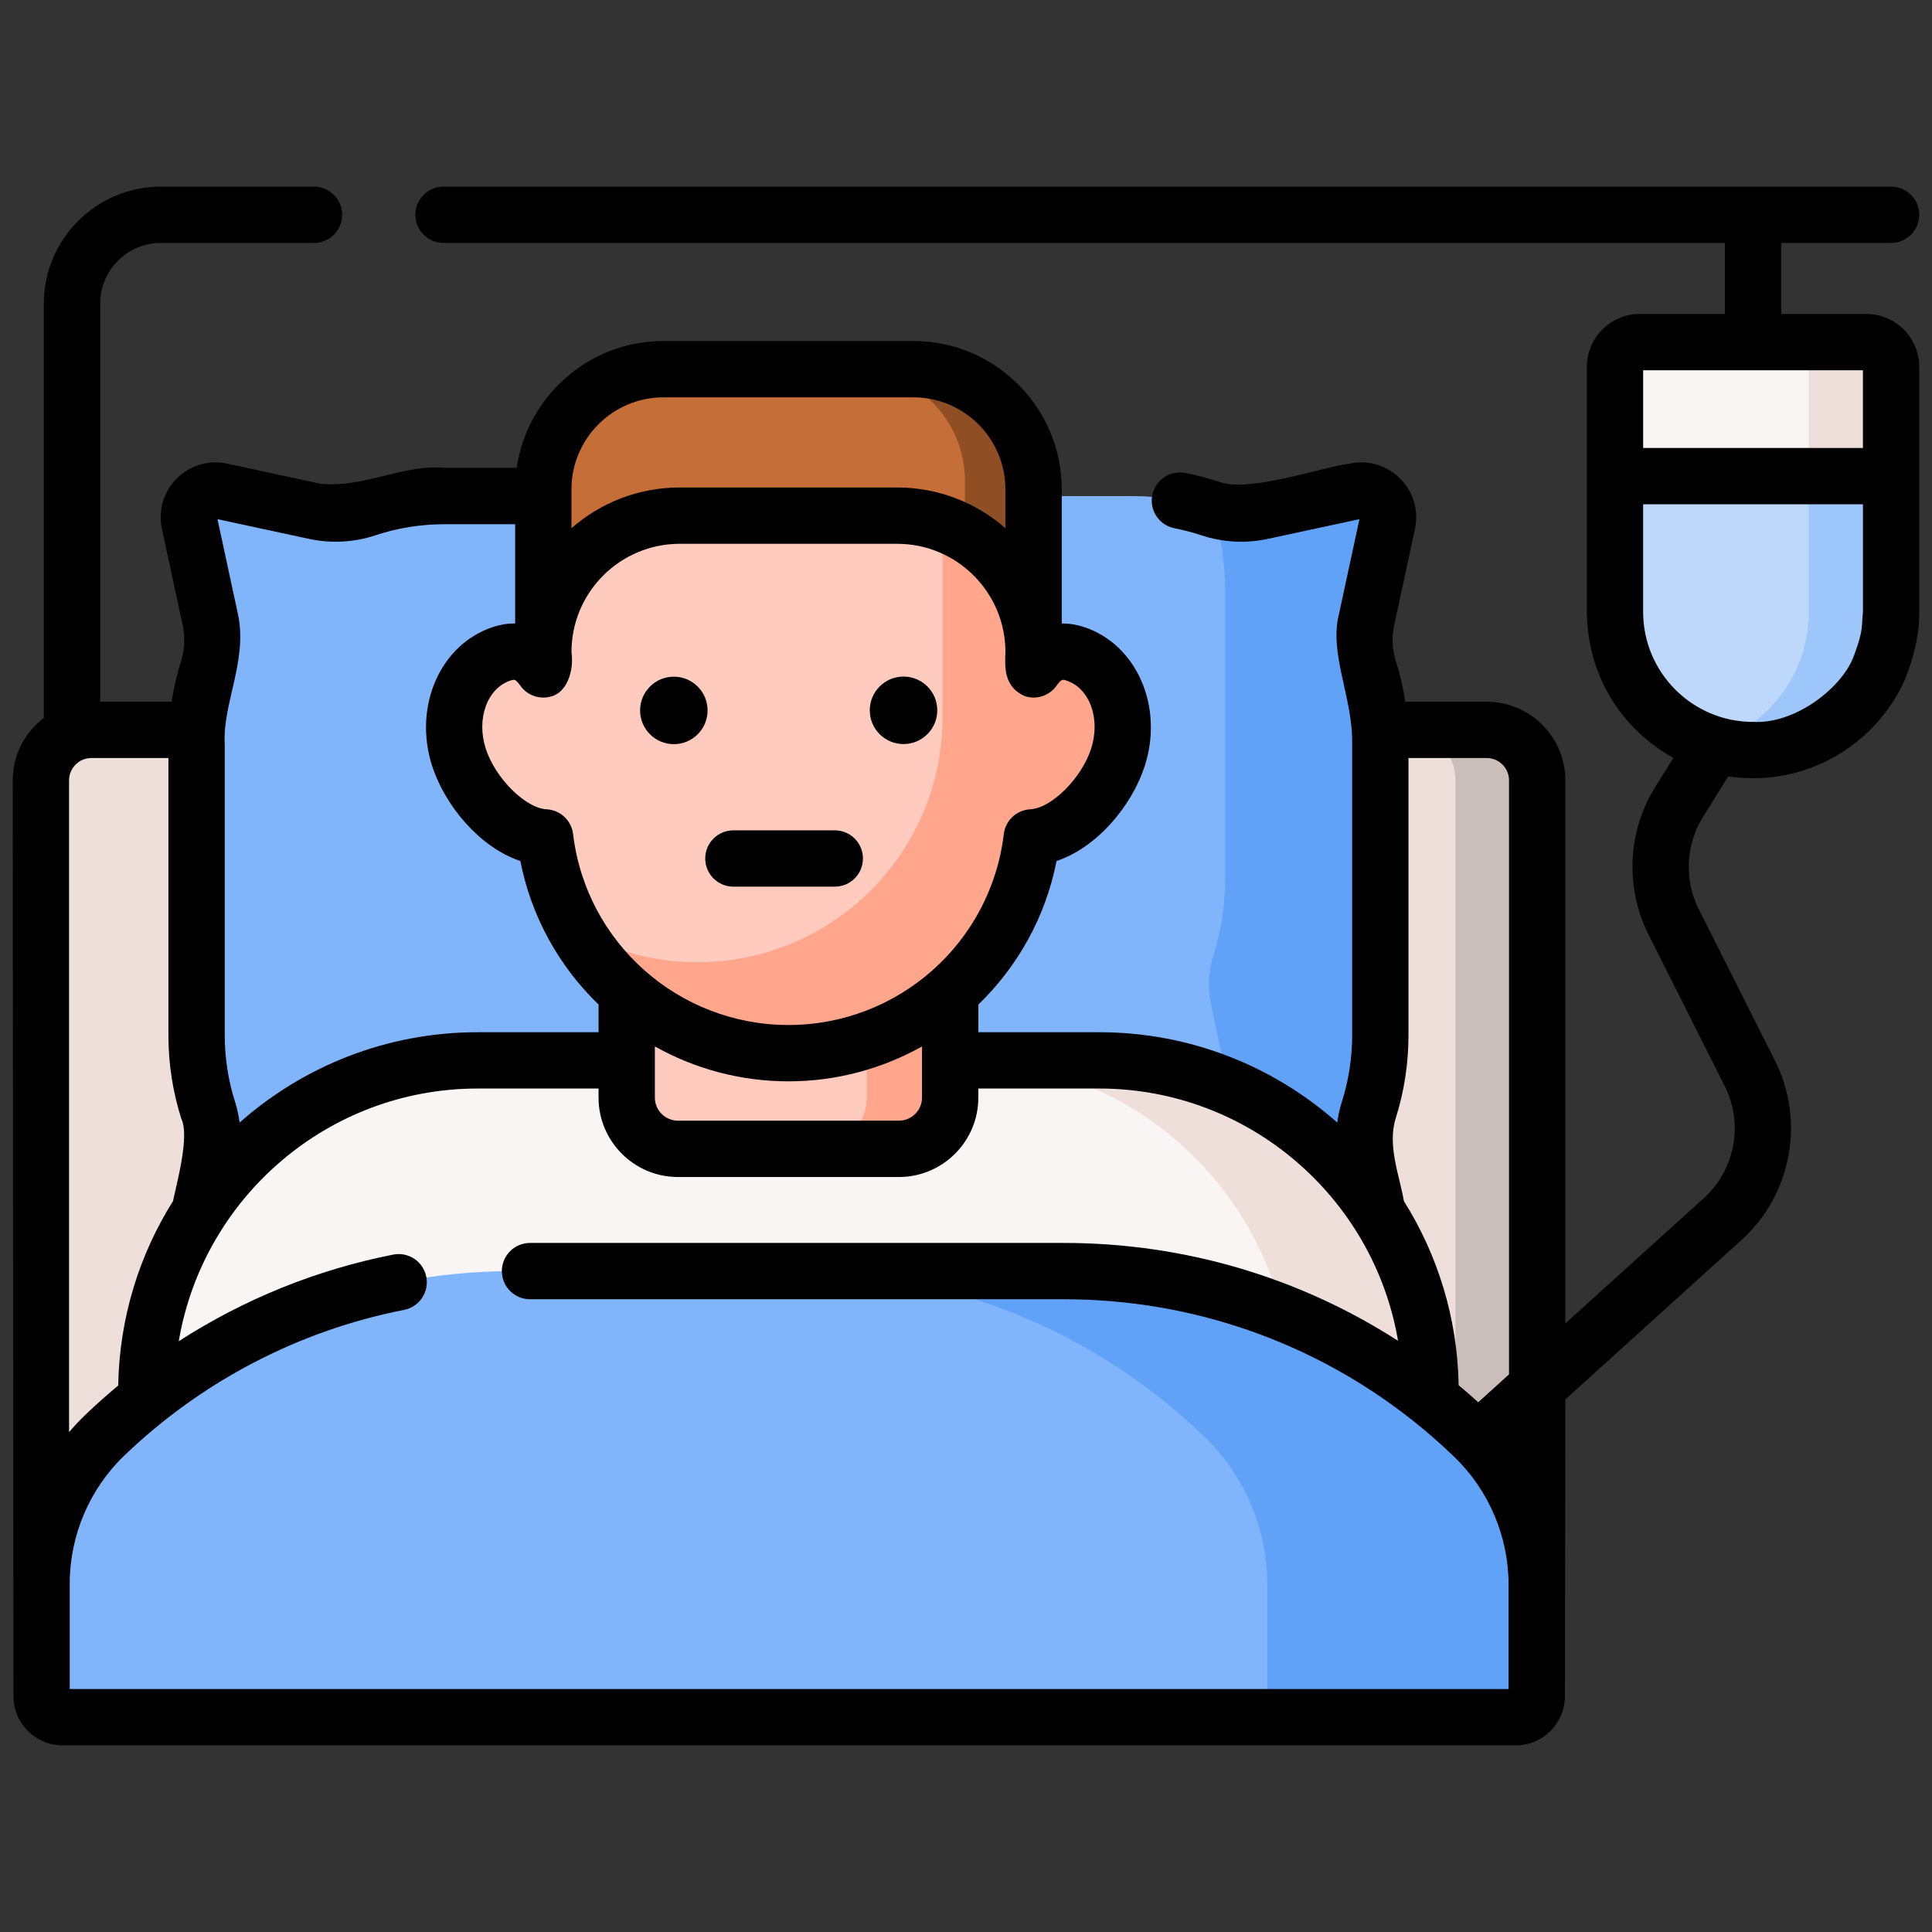 <svg width="76" height="76" viewBox="0 0 76 76" fill="none" xmlns="http://www.w3.org/2000/svg">
<rect x="0" y="0" width="76" height="76" fill="#333333" stroke="none"/>
<g clip-path="url(#clip0_242_2695)">
<path d="M58.501 28.711H3.579C2.491 28.711 1.609 29.593 1.609 30.681V61.403H60.47V30.681C60.471 29.593 59.589 28.711 58.501 28.711Z" fill="#EEDFDA"/>
<path d="M58.484 28.711H55.27C56.367 28.711 57.256 29.601 57.256 30.698V61.403H60.471V30.698C60.471 29.601 59.581 28.711 58.484 28.711Z" fill="#C9BEB9"/>
<path d="M53.751 45.657C53.608 44.998 53.64 44.314 53.844 43.671C54.14 42.74 54.299 41.75 54.299 40.721V29.262C54.299 28.243 54.143 27.26 53.852 26.337C53.651 25.697 53.62 25.016 53.762 24.36L54.579 20.571C54.74 19.824 54.076 19.16 53.328 19.321L49.645 20.115C48.971 20.26 48.27 20.225 47.616 20.008C46.652 19.688 45.621 19.514 44.55 19.514H17.483C16.411 19.514 15.381 19.688 14.417 20.008C13.763 20.225 13.062 20.26 12.388 20.115L8.704 19.321C7.957 19.16 7.293 19.824 7.454 20.571L8.271 24.36C8.412 25.016 8.382 25.697 8.18 26.337C7.89 27.26 7.733 28.243 7.733 29.262V40.721C7.733 41.75 7.893 42.74 8.189 43.671C8.393 44.314 8.424 44.998 8.282 45.657L7.454 49.499C7.293 50.246 7.957 50.91 8.704 50.749L12.546 49.921C13.205 49.779 13.89 49.811 14.532 50.015C15.463 50.31 16.454 50.47 17.483 50.47H44.55C45.579 50.47 46.57 50.31 47.501 50.015C48.143 49.811 48.828 49.779 49.486 49.921L53.328 50.749C54.076 50.91 54.74 50.246 54.579 49.499L53.751 45.657Z" fill="#80B4FB"/>
<path d="M53.75 45.657C53.608 44.998 53.64 44.314 53.844 43.671C54.139 42.74 54.299 41.75 54.299 40.721V29.262C54.299 28.243 54.142 27.26 53.852 26.337C53.651 25.697 53.62 25.016 53.762 24.36L54.579 20.571C54.74 19.824 54.075 19.16 53.328 19.321L49.644 20.115C48.995 20.255 48.322 20.225 47.689 20.029C47.706 20.096 47.724 20.163 47.744 20.229C48.035 21.152 48.191 22.135 48.191 23.154V34.613C48.191 35.642 48.032 36.633 47.736 37.564C47.532 38.206 47.501 38.891 47.643 39.55L48.471 43.391C48.632 44.139 47.968 44.803 47.22 44.642L43.379 43.813C42.72 43.671 42.035 43.703 41.393 43.907C40.462 44.203 39.471 44.362 38.442 44.362H11.375C10.346 44.362 9.355 44.203 8.424 43.907C8.364 43.888 8.302 43.871 8.24 43.855C8.396 44.444 8.411 45.061 8.282 45.657L7.454 49.499C7.293 50.246 7.957 50.911 8.704 50.75L12.546 49.921C13.205 49.779 13.89 49.811 14.532 50.015C15.463 50.31 16.454 50.47 17.483 50.47H44.55C45.579 50.47 46.57 50.31 47.501 50.015C48.143 49.811 48.828 49.779 49.486 49.921L53.328 50.75C54.076 50.911 54.74 50.246 54.579 49.499L53.75 45.657Z" fill="#61A2F9"/>
<path d="M43.347 41.712H18.681C11.542 41.712 5.754 47.5 5.754 54.64V61.009H56.275V54.64C56.275 47.5 50.487 41.712 43.347 41.712Z" fill="#F9F5F5"/>
<path d="M43.239 41.712H37.781C44.981 41.712 50.818 47.549 50.818 54.749V61.009H56.275V54.749C56.275 47.549 50.438 41.712 43.239 41.712Z" fill="#EEDFDA"/>
<path d="M35.376 45.193H26.653C25.548 45.193 24.652 44.297 24.652 43.193V36.094H37.376V43.193C37.376 44.297 36.481 45.193 35.376 45.193Z" fill="#FFCBBE"/>
<path d="M34.095 36.094V43.176C34.095 44.29 33.192 45.193 32.078 45.193H35.359C36.473 45.193 37.376 44.29 37.376 43.176V36.094H34.095Z" fill="#FFA68D"/>
<path d="M35.969 14.522H26.059C23.47 14.522 21.371 16.62 21.371 19.209V26.046H40.657V19.209C40.657 16.62 38.558 14.522 35.969 14.522Z" fill="#C56E37"/>
<path d="M35.928 14.522H33.551C35.986 14.522 37.961 16.496 37.961 18.932V26.046H40.656V19.249C40.656 16.638 38.539 14.522 35.928 14.522Z" fill="#8F4E24"/>
<path d="M22.41 28.8C22.985 30.566 23.574 32.373 22.068 32.863C20.561 33.353 18.63 31.566 18.056 29.8C17.481 28.034 18.237 26.205 19.743 25.715C21.25 25.225 21.836 27.034 22.41 28.8Z" fill="#FFCBBE"/>
<path d="M39.619 28.8C39.045 30.566 38.456 32.373 39.962 32.863C41.468 33.353 43.4 31.566 43.974 29.8C44.548 28.034 43.793 26.205 42.286 25.715C40.78 25.225 40.194 27.034 39.619 28.8Z" fill="#FFCBBE"/>
<path d="M35.337 20.284H26.691C23.753 20.284 21.371 22.665 21.371 25.604V31.867C21.371 37.148 25.652 41.429 30.933 41.429H31.095C36.376 41.429 40.657 37.148 40.657 31.867V25.604C40.657 22.665 38.275 20.284 35.337 20.284Z" fill="#FFCBBE"/>
<path d="M36.847 20.514C36.996 21.006 37.077 21.529 37.077 22.07V28.208C37.077 33.533 32.76 37.851 27.434 37.851C25.69 37.851 24.056 37.385 22.645 36.576C24.307 39.475 27.431 41.429 31.013 41.429C36.338 41.429 40.656 37.112 40.656 31.786V25.648C40.656 23.227 39.051 21.181 36.847 20.514Z" fill="#FFA68D"/>
<path d="M39.619 28.8C39.045 30.566 38.456 32.373 39.962 32.863C41.468 33.353 43.4 31.566 43.974 29.8C44.548 28.034 43.793 26.205 42.286 25.715C40.78 25.225 40.194 27.034 39.619 28.8Z" fill="#FFA68D"/>
<path d="M69.004 29.506H68.913C65.939 29.506 63.527 27.094 63.527 24.12V14.426C63.527 13.892 63.961 13.458 64.496 13.458H73.421C73.956 13.458 74.389 13.892 74.389 14.426V24.12C74.389 27.094 71.978 29.506 69.004 29.506Z" fill="#F9F5F5"/>
<path d="M73.415 13.458H70.174C70.713 13.458 71.15 13.895 71.15 14.434V24.075C71.15 26.509 69.548 28.57 67.34 29.259C67.852 29.419 68.396 29.506 68.96 29.506C71.96 29.506 74.392 27.074 74.392 24.075V14.434C74.391 13.895 73.954 13.458 73.415 13.458Z" fill="#EEDFDA"/>
<path d="M63.527 18.73V24.075C63.527 27.074 65.959 29.506 68.958 29.506C71.958 29.506 74.389 27.074 74.389 24.075V18.73H63.527Z" fill="#BED8FB"/>
<path d="M71.15 18.73V24.075C71.15 26.509 69.548 28.57 67.34 29.259C67.852 29.419 68.396 29.506 68.96 29.506C71.96 29.506 74.392 27.074 74.392 24.075V18.73H71.15Z" fill="#9DC6FB"/>
<path d="M41.847 50.002H20.198C13.962 50.002 8.3 52.458 4.126 56.456C2.534 57.98 1.637 60.09 1.637 62.294V66.721C1.637 67.179 2.008 67.551 2.466 67.551H59.623C60.082 67.551 60.453 67.179 60.453 66.721V62.337C60.453 60.14 59.56 58.038 57.979 56.513C53.8 52.481 48.113 50.002 41.847 50.002Z" fill="#80B4FB"/>
<path d="M57.978 56.513C53.798 52.481 48.112 50.002 41.846 50.002H31.246C37.512 50.002 43.199 52.482 47.378 56.513C48.959 58.038 49.852 60.14 49.852 62.337V66.721C49.852 67.179 49.481 67.551 49.023 67.551H59.622C60.081 67.551 60.452 67.179 60.452 66.721V62.337C60.452 60.14 59.559 58.038 57.978 56.513Z" fill="#61A2F9"/>
<path d="M26.639 29.267C27.368 29.195 27.901 28.544 27.828 27.815C27.755 27.085 27.105 26.553 26.376 26.625C25.646 26.698 25.113 27.348 25.186 28.078C25.259 28.807 25.909 29.34 26.639 29.267Z" fill="black"/>
<path d="M35.674 29.263C36.403 29.19 36.936 28.54 36.863 27.811C36.791 27.081 36.14 26.549 35.411 26.621C34.681 26.694 34.149 27.344 34.221 28.073C34.294 28.803 34.944 29.336 35.674 29.263Z" fill="black"/>
<path d="M32.839 32.663H28.85C28.238 32.663 27.742 33.159 27.742 33.771C27.742 34.383 28.238 34.879 28.85 34.879H32.839C33.45 34.879 33.946 34.383 33.946 33.771C33.946 33.159 33.45 32.663 32.839 32.663Z" fill="black"/>
<path d="M73.415 12.35H70.068V9.557H74.391C75.003 9.557 75.499 9.061 75.499 8.449C75.499 7.838 75.003 7.342 74.391 7.342H17.447C16.835 7.342 16.34 7.838 16.34 8.449C16.34 9.061 16.835 9.557 17.447 9.557H67.852V12.35H64.505C63.356 12.35 62.421 13.285 62.421 14.434V24.075C62.446 25.15 62.653 26.268 63.369 27.462C63.967 28.445 64.817 29.258 65.827 29.812L65.104 30.976C64.024 32.711 63.924 34.922 64.842 36.748L67.851 42.734C68.579 44.182 68.263 45.967 67.084 47.078L61.577 52.061V30.698C61.577 28.992 60.189 27.604 58.483 27.604H55.28C55.197 27.062 55.073 26.527 54.908 26.004C54.765 25.549 54.743 25.061 54.844 24.593L55.661 20.805C55.816 20.084 55.598 19.343 55.077 18.822C54.556 18.301 53.814 18.082 53.094 18.238C51.946 18.389 49.134 19.386 47.964 18.956C47.527 18.811 47.077 18.693 46.626 18.605C46.026 18.489 45.444 18.88 45.327 19.481C45.21 20.082 45.602 20.663 46.203 20.78C46.561 20.85 46.918 20.944 47.266 21.059C48.105 21.337 49.008 21.385 49.877 21.198L53.477 20.422L52.678 24.127C52.263 25.715 53.222 27.427 53.191 29.262V40.721C53.191 41.613 53.055 42.493 52.787 43.336C52.702 43.605 52.642 43.88 52.604 44.158C50.108 41.949 46.828 40.605 43.239 40.605H38.486V39.516C40.027 38.028 41.129 36.078 41.562 33.87C43.163 33.333 44.523 31.694 45.028 30.143C45.79 27.799 44.714 25.34 42.629 24.662C42.629 24.662 42.629 24.662 42.629 24.662C42.402 24.588 42.102 24.523 41.767 24.527V19.249C41.767 16.032 39.149 13.414 35.931 13.414H26.1C23.169 13.414 20.736 15.586 20.326 18.405H17.482C15.914 18.246 14.331 19.195 12.621 19.032L8.937 18.238C8.216 18.082 7.475 18.301 6.954 18.822C6.433 19.343 6.215 20.084 6.37 20.805L7.187 24.594C7.288 25.061 7.266 25.549 7.123 26.004C6.958 26.527 6.834 27.062 6.751 27.604H3.94V11.945C3.94 10.628 5.011 9.557 6.327 9.557H12.351C12.963 9.557 13.459 9.061 13.459 8.449C13.459 7.838 12.963 7.342 12.351 7.342H6.327C3.789 7.342 1.724 9.407 1.724 11.945V28.239C0.982 28.804 0.5 29.695 0.5 30.698L0.528 66.721C0.528 67.789 1.397 68.659 2.465 68.659H59.622C60.691 68.659 61.56 67.789 61.56 66.721L61.577 55.049L68.578 48.714C68.583 48.709 68.588 48.705 68.593 48.7C70.488 46.923 70.997 44.061 69.83 41.739L66.821 35.753C66.248 34.612 66.311 33.23 66.985 32.146L67.984 30.54C68.302 30.588 68.628 30.613 68.96 30.613C69.292 30.613 68.96 30.613 68.96 30.613C71.326 30.613 73.403 29.35 74.551 27.462C74.973 26.84 75.527 25.334 75.499 24.075V14.435C75.499 13.285 74.564 12.35 73.415 12.35ZM59.361 30.698V54.065L58.15 55.161C57.897 54.932 57.641 54.709 57.38 54.493C57.333 51.836 56.55 49.356 55.226 47.249C55.063 46.284 54.57 45.08 54.899 44.006C55.236 42.946 55.406 41.841 55.406 40.721V29.819H58.483C58.967 29.819 59.361 30.213 59.361 30.698ZM25.761 41.164C27.321 42.039 29.116 42.537 31.015 42.537C32.915 42.537 34.709 42.039 36.27 41.164V43.176C36.27 43.677 35.862 44.085 35.36 44.085H26.671C26.169 44.085 25.761 43.677 25.761 43.176V41.164ZM41.944 26.769C42.867 27.069 43.305 28.275 42.92 29.457C42.544 30.615 41.36 31.793 40.532 31.835C39.992 31.862 39.551 32.274 39.487 32.81C38.975 37.092 35.334 40.321 31.016 40.321C26.698 40.321 23.056 37.092 22.544 32.81C22.48 32.274 22.039 31.862 21.5 31.835C20.671 31.793 19.488 30.616 19.111 29.457C18.726 28.275 19.165 27.069 20.087 26.769C20.134 26.754 20.17 26.742 20.205 26.742C20.277 26.742 20.341 26.794 20.47 26.975C20.75 27.368 21.251 27.535 21.71 27.388C22.282 27.225 22.59 26.418 22.481 25.648C22.481 23.301 24.39 21.392 26.738 21.392H35.294C37.641 21.392 39.551 23.301 39.551 25.648C39.526 26.238 39.482 27.026 40.322 27.388C40.781 27.535 41.282 27.368 41.561 26.975C41.752 26.707 41.8 26.722 41.944 26.769ZM22.48 19.249C22.48 17.253 24.104 15.63 26.1 15.63H35.931C37.927 15.63 39.55 17.253 39.55 19.249V20.778C38.412 19.782 36.922 19.176 35.294 19.176H26.737C25.109 19.176 23.619 19.782 22.48 20.778V19.249ZM12.154 21.198C13.023 21.385 13.926 21.337 14.765 21.059C15.64 20.768 16.554 20.621 17.482 20.621H20.265V24.527C19.929 24.522 19.629 24.587 19.402 24.662C17.317 25.34 16.241 27.798 17.003 30.142C17.508 31.694 18.868 33.333 20.469 33.87C20.902 36.078 22.005 38.027 23.546 39.516V40.605H18.792C15.204 40.605 11.924 41.948 9.427 44.158C9.389 43.88 9.329 43.605 9.244 43.336C8.976 42.493 8.841 41.613 8.841 40.721V29.262C8.747 27.677 9.764 25.95 9.353 24.127L8.555 20.422L12.154 21.198ZM2.716 30.698C2.716 30.213 3.11 29.819 3.594 29.819H6.625V40.721C6.625 41.841 6.795 42.947 7.132 44.007C7.467 44.682 6.958 46.517 6.805 47.249C5.479 49.359 4.696 51.843 4.65 54.503C4.208 54.871 3.777 55.255 3.358 55.656C3.132 55.873 2.917 56.101 2.716 56.339V30.698H2.716ZM59.344 66.443H2.743V62.294C2.743 60.4 3.526 58.563 4.891 57.256C7.954 54.322 11.759 52.341 15.896 51.527C16.497 51.408 16.887 50.826 16.769 50.226C16.651 49.625 16.068 49.234 15.468 49.353C12.451 49.947 9.596 51.107 7.032 52.76C7.982 47.126 12.892 42.82 18.791 42.82H23.545V43.176C23.545 44.899 24.947 46.301 26.671 46.301H35.36C37.083 46.301 38.485 44.899 38.485 43.176V42.82H43.239C49.133 42.82 54.04 47.119 54.996 52.745C51.103 50.239 46.568 48.894 41.845 48.894H20.85C20.238 48.894 19.742 49.39 19.742 50.002C19.742 50.614 20.238 51.109 20.85 51.109H41.846C46.874 51.109 51.67 52.787 55.565 55.873C55.575 55.882 55.586 55.889 55.597 55.898C56.153 56.34 56.691 56.811 57.209 57.311C58.566 58.619 59.344 60.451 59.344 62.337V66.443H59.344ZM73.283 14.566V17.622H64.637V14.566H73.283ZM72.943 25.756C72.514 27.02 70.644 28.49 68.96 28.398C66.576 28.398 64.637 26.458 64.637 24.075V19.838H73.283V24.075C73.22 24.668 73.312 24.759 72.943 25.756Z" fill="black"/>
</g>
<defs>
<clipPath id="clip0_242_2695">
<rect width="75" height="75" fill="white" transform="translate(0.5 0.5)"/>
</clipPath>
</defs>
</svg>
